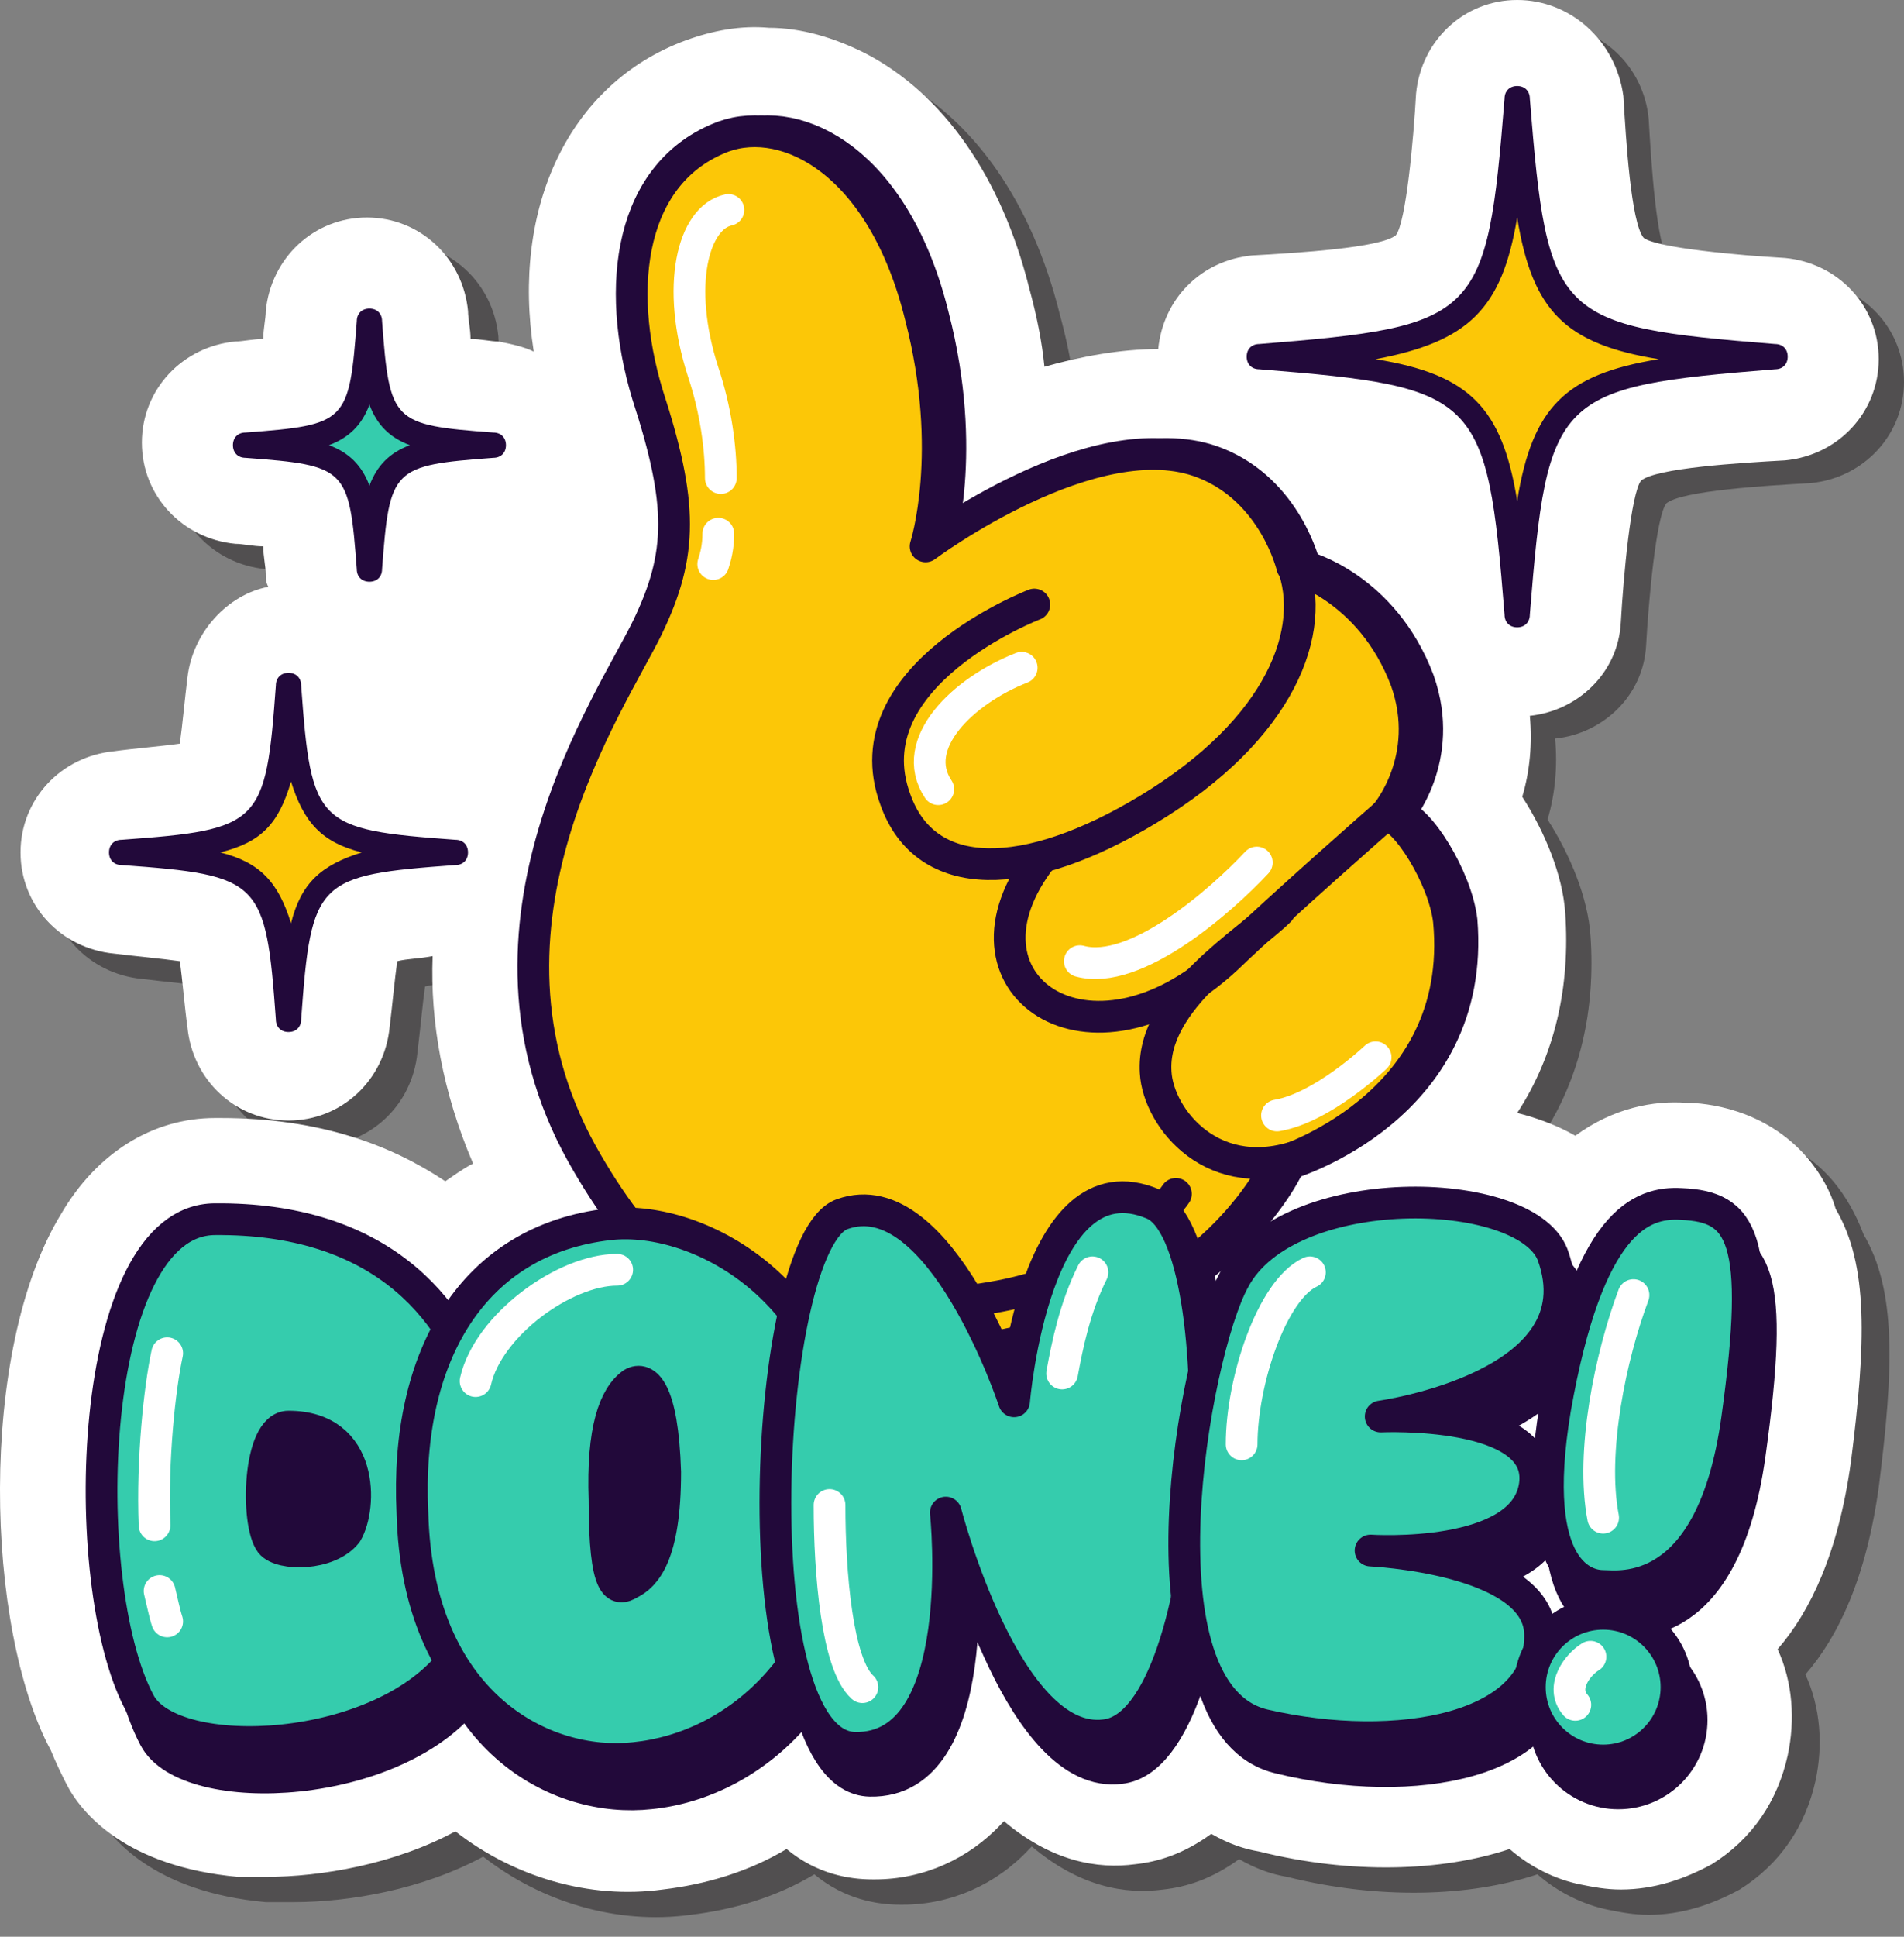 <?xml version="1.0" encoding="UTF-8"?>
<svg width="60px" height="61px" viewBox="0 0 60 61" version="1.1" xmlns="http://www.w3.org/2000/svg" xmlns:xlink="http://www.w3.org/1999/xlink">
    <rect x="0" y="0" width="60" height="61" fill="#808080" stroke="none"/>
    <title>Sticker</title>
    <g id="Hermstudio-·-Twitter-Giveaway-Tool" stroke="none" stroke-width="1" fill="none" fill-rule="evenodd">
        <g id="Twitter-giveaway-tool-winner" transform="translate(-1091, -417)">
            <g id="Winner" transform="translate(681, 417)">
                <g transform="translate(47, 0)" id="Winner-③">
                    <g transform="translate(353, 0)">
                        <g id="Sticker" transform="translate(10, 0)">
                            <path d="M57.769,37.205 C56.415,35.612 54.503,35.452 53.946,35.452 C52.91,35.373 51.635,35.612 50.44,36.488 C49.882,36.169 49.245,35.93 48.608,35.771 C49.803,33.939 50.281,31.788 50.121,29.477 C50.041,28.282 49.484,26.928 48.767,25.812 C49.006,25.016 49.086,24.139 49.006,23.263 C50.52,23.104 51.794,21.909 51.874,20.315 C51.954,18.881 52.193,16.252 52.511,15.854 C52.989,15.456 55.619,15.296 57.052,15.217 C58.725,15.057 60,13.703 60,12.03 C60,10.357 58.725,9.002 57.052,8.843 C55.619,8.763 52.989,8.524 52.591,8.206 C52.193,7.728 52.033,5.099 51.954,3.744 C51.794,2.071 50.44,0.797 48.767,0.797 C47.094,0.797 45.74,2.071 45.58,3.744 C45.501,5.178 45.262,7.807 44.943,8.206 C44.465,8.604 41.836,8.763 40.402,8.843 C38.808,9.002 37.613,10.197 37.454,11.791 C36.259,11.791 34.984,12.03 33.869,12.349 C33.789,11.552 33.63,10.755 33.391,9.879 C32.515,6.373 30.682,3.744 28.213,2.47 C27.257,1.992 26.221,1.673 25.185,1.673 C24.309,1.593 23.433,1.753 22.556,2.071 C18.891,3.426 17.059,7.329 17.776,11.871 C17.457,11.711 17.059,11.631 16.661,11.552 C16.422,11.552 16.103,11.472 15.784,11.472 C15.784,11.154 15.705,10.835 15.705,10.596 C15.545,8.923 14.191,7.648 12.518,7.648 C10.845,7.648 9.491,8.923 9.331,10.596 C9.331,10.835 9.252,11.154 9.252,11.472 C8.933,11.472 8.614,11.552 8.375,11.552 C6.702,11.711 5.427,13.066 5.427,14.739 C5.427,16.412 6.702,17.766 8.375,17.925 C8.614,17.925 8.933,18.005 9.252,18.005 C9.252,18.324 9.331,18.642 9.331,18.881 C9.331,19.041 9.331,19.12 9.411,19.28 C8.057,19.519 6.941,20.714 6.782,22.148 C6.702,22.785 6.623,23.661 6.543,24.219 C5.985,24.299 5.029,24.378 4.472,24.458 C2.798,24.617 1.524,25.972 1.524,27.645 C1.524,29.318 2.798,30.672 4.472,30.832 C5.109,30.911 5.985,30.991 6.543,31.071 C6.623,31.628 6.702,32.584 6.782,33.142 C6.941,34.815 8.296,36.09 9.969,36.09 C11.642,36.09 12.996,34.815 13.155,33.142 C13.235,32.505 13.315,31.628 13.394,31.071 C13.713,30.991 14.111,30.991 14.51,30.911 C14.43,32.983 14.828,35.213 15.784,37.444 C15.466,37.603 15.147,37.842 14.908,38.002 C13.235,36.886 11.004,36.01 7.818,36.01 L7.658,36.01 C5.667,36.01 3.914,37.125 2.798,39.037 C0.249,43.339 0.488,52.023 2.48,55.927 C2.639,56.325 2.798,56.644 2.958,56.963 C3.436,57.919 4.87,59.592 8.375,59.91 C8.694,59.91 8.933,59.91 9.252,59.91 C11.004,59.91 13.315,59.512 15.227,58.477 C17.059,59.91 19.449,60.627 21.759,60.309 C23.114,60.15 24.468,59.751 25.663,59.034 C26.619,59.83 27.655,59.99 28.372,59.99 L28.452,59.99 C29.965,59.99 31.399,59.353 32.435,58.237 L32.515,58.157 C34.028,59.433 35.462,59.671 36.657,59.512 C37.374,59.433 38.171,59.193 39.047,58.556 C39.605,58.875 40.083,59.034 40.561,59.114 C43.429,59.83 46.297,59.751 48.448,59.034 C49.086,59.592 49.882,59.99 50.679,60.15 C51.077,60.229 51.476,60.309 51.954,60.309 C52.989,60.309 53.946,59.99 54.822,59.512 C56.096,58.715 56.893,57.52 57.212,56.086 C57.451,54.971 57.371,53.776 56.893,52.74 C57.929,51.545 58.805,49.713 59.204,46.845 C59.681,43.1 59.761,40.631 58.725,38.878 C58.486,38.241 58.168,37.683 57.769,37.205 Z" id="路径" fill="#231F20" fill-rule="nonzero" opacity="0.5"></path>
                            <path d="M56.973,36.488 C55.619,34.895 53.706,34.735 53.149,34.735 C52.113,34.656 50.838,34.895 49.643,35.771 C49.086,35.452 48.448,35.213 47.811,35.054 C49.006,33.222 49.484,31.071 49.325,28.76 C49.245,27.565 48.687,26.211 47.97,25.095 C48.209,24.299 48.289,23.422 48.209,22.546 C49.723,22.387 50.997,21.192 51.077,19.598 C51.157,18.164 51.396,15.535 51.715,15.137 C52.193,14.739 54.822,14.579 56.256,14.5 C57.929,14.34 59.203,12.986 59.203,11.313 C59.203,9.64 57.929,8.285 56.256,8.126 C54.822,8.046 52.193,7.807 51.794,7.489 C51.396,7.011 51.237,4.382 51.157,3.027 C50.918,1.275 49.484,0 47.811,0 C46.138,0 44.784,1.275 44.624,2.948 C44.545,4.382 44.306,7.011 43.987,7.409 C43.509,7.807 40.88,7.967 39.446,8.046 C37.852,8.206 36.657,9.401 36.498,10.994 C35.303,10.994 34.028,11.233 32.913,11.552 C32.833,10.755 32.674,9.959 32.435,9.082 C31.559,5.577 29.726,2.948 27.257,1.673 C26.301,1.195 25.265,0.876 24.229,0.876 C23.353,0.797 22.476,0.956 21.6,1.275 C17.935,2.629 16.103,6.533 16.82,11.074 C16.501,10.915 16.103,10.835 15.705,10.755 C15.466,10.755 15.147,10.676 14.828,10.676 C14.828,10.357 14.749,10.038 14.749,9.799 C14.589,8.126 13.235,6.851 11.562,6.851 C9.889,6.851 8.535,8.126 8.375,9.799 C8.375,10.038 8.296,10.357 8.296,10.676 C7.977,10.676 7.658,10.755 7.419,10.755 C5.746,10.915 4.471,12.269 4.471,13.942 C4.471,15.615 5.746,16.969 7.419,17.129 C7.658,17.129 7.977,17.208 8.296,17.208 C8.296,17.527 8.375,17.846 8.375,18.085 C8.375,18.244 8.375,18.324 8.455,18.483 C7.18,18.722 6.065,19.917 5.906,21.351 C5.826,21.988 5.746,22.865 5.667,23.422 C5.109,23.502 4.153,23.582 3.595,23.661 C1.922,23.821 0.647,25.175 0.647,26.848 C0.647,28.521 1.922,29.876 3.595,30.035 C4.232,30.114 5.109,30.194 5.667,30.274 C5.746,30.832 5.826,31.788 5.906,32.345 C6.065,34.018 7.419,35.293 9.092,35.293 C10.765,35.293 12.12,34.018 12.279,32.345 C12.359,31.708 12.438,30.832 12.518,30.274 C12.837,30.194 13.235,30.194 13.633,30.114 C13.554,32.186 13.952,34.417 14.908,36.647 C14.589,36.807 14.271,37.046 14.032,37.205 C12.359,36.09 10.128,35.213 6.941,35.213 L6.782,35.213 C4.79,35.213 3.037,36.329 1.922,38.241 C-0.707,42.543 -0.468,51.306 1.603,55.131 C1.763,55.528 1.922,55.847 2.081,56.166 C2.559,57.122 3.993,58.795 7.499,59.114 C7.818,59.114 8.057,59.114 8.375,59.114 C10.128,59.114 12.438,58.715 14.35,57.68 C16.183,59.114 18.573,59.83 20.883,59.512 C22.237,59.353 23.592,58.954 24.787,58.237 C25.743,59.034 26.779,59.193 27.496,59.193 L27.575,59.193 C29.089,59.193 30.523,58.556 31.559,57.441 L31.638,57.361 C33.152,58.636 34.586,58.875 35.781,58.715 C36.498,58.636 37.295,58.397 38.171,57.759 C38.729,58.078 39.207,58.237 39.685,58.317 C42.553,59.034 45.421,58.954 47.572,58.237 C48.209,58.795 49.006,59.193 49.803,59.353 C50.201,59.433 50.599,59.512 51.077,59.512 C52.113,59.512 53.069,59.193 53.946,58.715 C55.22,57.919 56.017,56.724 56.335,55.29 C56.575,54.174 56.495,52.979 56.017,51.944 C57.052,50.749 57.929,48.916 58.327,46.048 C58.805,42.304 58.885,39.834 57.849,38.081 C57.69,37.524 57.371,36.966 56.973,36.488 Z" id="路径" fill="#FFFFFF" fill-rule="nonzero"></path>
                            <path d="M44.066,25.653 C44.704,25.733 45.899,27.645 46.058,28.999 C46.536,34.894 40.641,36.647 40.641,36.647 C40.641,36.647 38.888,40.71 32.993,42.144 C27.017,43.658 22.237,42.622 18.732,36.328 C14.749,29.158 19.688,22.068 20.803,19.758 C21.919,17.447 21.919,15.854 20.803,12.428 C19.768,9.002 20.246,5.417 23.193,4.302 C25.185,3.585 28.213,5.099 29.408,9.958 C30.523,14.26 29.567,17.208 29.567,17.208 C29.567,17.208 34.905,13.225 38.33,14.579 C40.561,15.455 41.119,17.846 41.119,17.846 C41.119,17.846 43.588,18.483 44.704,21.431 C45.58,23.9 44.066,25.653 44.066,25.653 Z" id="路径" stroke="#22093A" fill="#22093A" fill-rule="nonzero" stroke-linecap="round" stroke-linejoin="round"></path>
                            <path d="M41.039,17.766 C41.835,19.837 40.72,22.944 36.498,25.494 C32.674,27.804 29.487,27.884 28.531,25.175 C27.097,21.271 32.913,19.041 32.913,19.041" id="路径" fill="#22093A" fill-rule="nonzero"></path>
                            <path d="M41.039,17.766 C41.835,19.837 40.72,22.944 36.498,25.494 C32.674,27.804 29.487,27.884 28.531,25.175 C27.097,21.271 32.913,19.041 32.913,19.041" id="路径" stroke="#22093A" stroke-linecap="round" stroke-linejoin="round"></path>
                            <path d="M44.067,25.653 C44.067,25.653 40.88,28.441 39.048,30.194 C34.746,34.178 30.125,30.991 33.232,27.007" id="路径" fill="#22093A" fill-rule="nonzero"></path>
                            <path d="M44.067,25.653 C44.067,25.653 40.88,28.441 39.048,30.194 C34.746,34.178 30.125,30.991 33.232,27.007" id="路径" stroke="#22093A" stroke-linecap="round" stroke-linejoin="round"></path>
                            <path d="M40.721,28.84 C39.765,29.796 36.578,31.389 36.817,33.699 C36.897,35.133 38.649,37.364 41.518,36.249" id="路径" fill="#22093A" fill-rule="nonzero"></path>
                            <path d="M40.721,28.84 C39.765,29.796 36.578,31.389 36.817,33.699 C36.897,35.133 38.649,37.364 41.518,36.249" id="路径" stroke="#22093A" stroke-linecap="round" stroke-linejoin="round"></path>
                            <path d="M43.668,25.653 C44.305,25.733 45.5,27.645 45.659,28.999 C46.217,34.894 40.242,36.647 40.242,36.647 C40.242,36.647 38.489,40.71 32.594,42.144 C26.619,43.658 21.839,42.622 18.333,36.328 C14.35,29.158 19.289,22.068 20.405,19.758 C21.52,17.447 21.52,15.854 20.405,12.428 C19.369,9.002 19.847,5.417 22.795,4.302 C24.786,3.585 27.814,5.099 29.009,9.958 C30.124,14.26 29.168,17.208 29.168,17.208 C29.168,17.208 34.506,13.225 37.932,14.579 C40.162,15.455 40.72,17.846 40.72,17.846 C40.72,17.846 43.19,18.483 44.305,21.431 C45.181,23.9 43.668,25.653 43.668,25.653 Z" id="路径" stroke="#22093A" fill="#FCC707" fill-rule="nonzero" stroke-linecap="round" stroke-linejoin="round"></path>
                            <path d="M40.72,17.766 C41.517,19.837 40.401,22.944 36.179,25.494 C32.355,27.804 29.168,27.884 28.212,25.175 C26.778,21.271 32.594,19.041 32.594,19.041" id="路径" stroke="#22093A" stroke-linecap="round" stroke-linejoin="round"></path>
                            <path d="M43.668,25.653 C43.668,25.653 40.481,28.441 38.649,30.194 C34.347,34.178 29.726,30.991 32.833,27.007" id="路径" stroke="#22093A" stroke-linecap="round" stroke-linejoin="round"></path>
                            <path d="M40.322,28.68 C39.366,29.637 36.259,31.469 36.418,33.779 C36.498,35.213 38.251,37.444 41.119,36.329" id="路径" stroke="#22093A" stroke-linecap="round" stroke-linejoin="round"></path>
                            <path d="M22.636,16.81 C22.636,17.208 22.556,17.527 22.476,17.766" id="路径" stroke="#FFFFFF" stroke-linecap="round" stroke-linejoin="round"></path>
                            <path d="M22.954,6.612 C21.839,6.851 21.281,9.002 22.157,11.711 C22.556,12.906 22.715,14.101 22.715,15.057" id="路径" stroke="#FFFFFF" stroke-linecap="round" stroke-linejoin="round"></path>
                            <path d="M34.028,30.274 C35.781,30.752 38.49,28.362 39.605,27.167" id="路径" stroke="#FFFFFF" stroke-linecap="round" stroke-linejoin="round"></path>
                            <path d="M40.242,35.133 C41.676,34.894 43.349,33.301 43.349,33.301" id="路径" stroke="#FFFFFF" stroke-linecap="round" stroke-linejoin="round"></path>
                            <path d="M34.825,39.595 C33.868,40.152 32.673,40.631 31.239,40.87 C27.495,41.507 25.902,40.87 25.902,40.87" id="路径" stroke="#22093A" stroke-linecap="round" stroke-linejoin="round"></path>
                            <path d="M37.056,37.603 C36.896,37.842 36.657,38.081 36.418,38.32" id="路径" stroke="#22093A" stroke-linecap="round" stroke-linejoin="round"></path>
                            <path d="M32.196,21.032 C30.363,21.749 28.611,23.422 29.567,24.856" id="路径" stroke="#FFFFFF" stroke-linecap="round" stroke-linejoin="round"></path>
                            <path d="M7.259,39.516 C3.196,39.516 2.878,50.988 4.869,54.732 C5.905,56.724 12.597,56.405 14.828,53.298 C17.058,50.191 17.377,39.436 7.259,39.516 Z" id="路径" stroke="#22093A" fill="#22093A" fill-rule="nonzero" stroke-linecap="round" stroke-linejoin="round"></path>
                            <path d="M9.57,46.048 C8.614,46.048 8.534,49.076 9.012,49.713 C9.331,50.112 10.844,50.112 11.402,49.394 C11.88,48.598 11.96,46.048 9.57,46.048 Z" id="路径" stroke="#22093A" fill="#22093A" fill-rule="nonzero" stroke-linecap="round" stroke-linejoin="round"></path>
                            <path d="M19.688,39.675 C22.556,39.356 27.176,41.905 27.176,47.642 C27.176,53.298 23.671,56.166 20.484,56.484 C17.616,56.804 13.633,54.811 13.473,48.757 C13.234,43.738 15.385,40.153 19.688,39.675 Z" id="路径" stroke="#22093A" fill="#22093A" fill-rule="nonzero" stroke-linecap="round" stroke-linejoin="round"></path>
                            <path d="M20.404,44.694 C20.802,44.455 21.36,44.853 21.44,47.482 C21.44,50.111 20.802,50.749 20.325,50.987 C19.926,51.226 19.528,51.226 19.528,48.358 C19.448,46.128 19.846,45.012 20.404,44.694 Z" id="路径" stroke="#22093A" fill="#22093A" fill-rule="nonzero" stroke-linecap="round" stroke-linejoin="round"></path>
                            <path d="M27.017,39.276 C24.547,40.153 23.75,56.007 27.415,56.087 C31.08,56.166 30.283,48.677 30.283,48.677 C30.283,48.677 32.195,56.087 35.302,55.688 C38.887,55.29 39.445,40.073 36.816,38.958 C33.071,37.364 32.434,45.172 32.434,45.172 C32.434,45.172 30.124,38.161 27.017,39.276 Z" id="路径" stroke="#22093A" fill="#22093A" fill-rule="nonzero" stroke-linecap="round" stroke-linejoin="round"></path>
                            <path d="M49.404,40.551 C48.528,38.32 41.039,38.161 39.366,41.348 C38.091,43.658 36.179,54.413 40.322,55.369 C44.544,56.405 49.165,55.528 49.006,52.422 C48.846,50.111 43.668,49.872 43.668,49.872 C43.668,49.872 48.528,50.191 48.846,47.801 C49.165,45.411 43.987,45.65 43.987,45.65 C43.987,45.65 50.918,44.694 49.404,40.551 Z" id="路径" stroke="#22093A" fill="#22093A" fill-rule="nonzero" stroke-linecap="round" stroke-linejoin="round"></path>
                            <path d="M53.387,39.037 C52.112,38.958 50.439,39.595 49.403,45.491 C48.527,50.749 50.439,51.067 50.917,51.067 C51.395,51.067 54.342,51.545 55.139,45.809 C55.936,40.073 55.378,39.117 53.387,39.037 Z" id="路径" stroke="#22093A" fill="#22093A" fill-rule="nonzero" stroke-linecap="round" stroke-linejoin="round"></path>
                            <path d="M50.997,56.485 C52.273,56.485 53.308,55.451 53.308,54.174 C53.308,52.898 52.273,51.864 50.997,51.864 C49.721,51.864 48.687,52.898 48.687,54.174 C48.687,55.451 49.721,56.485 50.997,56.485 Z" id="路径" stroke="#22093A" fill="#22093A" fill-rule="nonzero" stroke-linecap="round" stroke-linejoin="round"></path>
                            <path d="M6.782,38.4 C2.718,38.4 2.4,49.872 4.392,53.617 C5.427,55.608 12.119,55.29 14.35,52.182 C16.581,49.155 16.899,38.32 6.782,38.4 Z" id="路径" stroke="#22093A" fill="#35CCAD" fill-rule="nonzero" stroke-linecap="round" stroke-linejoin="round"></path>
                            <path d="M9.092,44.933 C8.136,44.933 8.056,47.96 8.534,48.597 C8.853,48.996 10.367,48.996 10.924,48.279 C11.402,47.482 11.482,44.933 9.092,44.933 Z" id="路径" stroke="#22093A" fill="#22093A" fill-rule="nonzero" stroke-linecap="round" stroke-linejoin="round"></path>
                            <path d="M19.21,38.559 C22.078,38.241 26.699,40.79 26.699,46.526 C26.699,52.262 23.193,55.051 20.006,55.369 C17.138,55.688 13.155,53.696 12.996,47.642 C12.757,42.702 14.908,39.037 19.21,38.559 Z" id="路径" stroke="#22093A" fill="#35CCAD" fill-rule="nonzero" stroke-linecap="round" stroke-linejoin="round"></path>
                            <path d="M19.926,43.578 C20.325,43.339 20.882,43.738 20.962,46.367 C20.962,48.996 20.325,49.633 19.847,49.872 C19.448,50.111 19.05,50.111 19.05,47.243 C18.97,45.012 19.369,43.977 19.926,43.578 Z" id="路径" stroke="#22093A" fill="#22093A" fill-rule="nonzero" stroke-linecap="round" stroke-linejoin="round"></path>
                            <path d="M26.539,38.241 C24.069,39.117 23.272,54.971 26.937,55.051 C30.602,55.13 29.805,47.641 29.805,47.641 C29.805,47.641 31.717,55.051 34.824,54.652 C38.409,54.254 38.967,39.037 36.338,37.922 C32.594,36.329 31.956,44.136 31.956,44.136 C31.956,44.136 29.646,37.125 26.539,38.241 Z" id="路径" stroke="#22093A" fill="#35CCAD" fill-rule="nonzero" stroke-linecap="round" stroke-linejoin="round"></path>
                            <path d="M48.926,39.515 C48.05,37.285 40.561,37.125 38.888,40.312 C37.613,42.622 35.701,53.378 39.844,54.334 C43.987,55.289 48.687,54.493 48.528,51.386 C48.368,49.075 43.19,48.836 43.19,48.836 C43.19,48.836 48.05,49.155 48.368,46.765 C48.687,44.375 43.509,44.614 43.509,44.614 C43.509,44.614 50.44,43.658 48.926,39.515 Z" id="路径" stroke="#22093A" fill="#35CCAD" fill-rule="nonzero" stroke-linecap="round" stroke-linejoin="round"></path>
                            <path d="M52.989,37.922 C51.714,37.842 50.041,38.48 49.005,44.375 C48.129,49.633 50.041,49.952 50.519,49.952 C50.997,49.952 53.945,50.43 54.741,44.694 C55.538,38.958 54.901,38.002 52.989,37.922 Z" id="路径" stroke="#22093A" fill="#35CCAD" fill-rule="nonzero" stroke-linecap="round" stroke-linejoin="round"></path>
                            <path d="M50.52,55.449 C51.795,55.449 52.83,54.415 52.83,53.139 C52.83,51.862 51.795,50.828 50.52,50.828 C49.243,50.828 48.209,51.862 48.209,53.139 C48.209,54.415 49.243,55.449 50.52,55.449 Z" id="路径" stroke="#22093A" fill="#35CCAD" fill-rule="nonzero" stroke-linecap="round" stroke-linejoin="round"></path>
                            <path d="M5.029,50.111 C5.108,50.43 5.188,50.828 5.268,51.067" id="路径" stroke="#FFFFFF" stroke-linecap="round" stroke-linejoin="round"></path>
                            <path d="M5.268,42.622 C5.029,43.738 4.79,45.968 4.87,48.04" id="路径" stroke="#FFFFFF" stroke-linecap="round" stroke-linejoin="round"></path>
                            <path d="M14.987,43.499 C15.386,41.746 17.776,39.993 19.449,39.993" id="路径" stroke="#FFFFFF" stroke-linecap="round" stroke-linejoin="round"></path>
                            <path d="M26.141,47.402 C26.141,49.554 26.38,52.422 27.176,53.139" id="路径" stroke="#FFFFFF" stroke-linecap="round" stroke-linejoin="round"></path>
                            <path d="M50.12,52.182 C49.722,52.422 49.164,53.139 49.642,53.696" id="路径" stroke="#FFFFFF" stroke-linecap="round" stroke-linejoin="round"></path>
                            <path d="M51.475,40.79 C50.758,42.702 50.121,45.729 50.519,47.801" id="路径" stroke="#FFFFFF" stroke-linecap="round" stroke-linejoin="round"></path>
                            <path d="M39.127,45.491 C39.127,43.499 40.083,40.631 41.278,40.073" id="路径" stroke="#FFFFFF" stroke-linecap="round" stroke-linejoin="round"></path>
                            <path d="M33.47,43.26 C33.63,42.383 33.869,41.188 34.426,40.073" id="路径" stroke="#FFFFFF" stroke-linecap="round" stroke-linejoin="round"></path>
                            <polygon id="路径" fill="#35CCAD" fill-rule="nonzero" points="11.641 12.747 10.366 14.022 11.641 15.296 12.916 14.022"></polygon>
                            <polygon id="路径" fill="#FCC707" fill-rule="nonzero" points="9.171 24.617 6.941 26.848 9.171 29.079 11.402 26.848"></polygon>
                            <polygon id="路径" fill="#FCC707" fill-rule="nonzero" points="43.349 11.313 46.429 9.719 47.811 6.851 49.79 10.525 52.272 11.313 49.142 12.593 47.811 15.774 46.623 12.747"></polygon>
                            <path d="M47.81,19.758 C47.571,19.758 47.412,19.598 47.412,19.359 C46.854,12.428 46.615,12.189 39.684,11.631 C39.445,11.631 39.286,11.472 39.286,11.233 C39.286,10.994 39.445,10.835 39.684,10.835 C46.615,10.277 46.854,10.038 47.412,3.107 C47.412,2.868 47.571,2.709 47.81,2.709 C48.049,2.709 48.209,2.868 48.209,3.107 C48.766,10.038 49.005,10.277 55.937,10.835 C56.176,10.835 56.335,10.994 56.335,11.233 C56.335,11.472 56.176,11.631 55.937,11.631 C49.005,12.189 48.766,12.428 48.209,19.359 C48.209,19.598 48.049,19.758 47.81,19.758 Z M43.349,11.313 C46.297,11.791 47.332,12.826 47.81,15.774 C48.288,12.826 49.324,11.791 52.272,11.313 C49.324,10.835 48.288,9.799 47.81,6.851 C47.332,9.719 46.297,10.755 43.349,11.313 Z" id="形状" fill="#22093A" fill-rule="nonzero"></path>
                            <path d="M9.092,32.505 C8.853,32.505 8.693,32.345 8.693,32.106 C8.375,27.724 8.215,27.565 3.834,27.246 C3.595,27.246 3.435,27.087 3.435,26.848 C3.435,26.609 3.595,26.45 3.834,26.45 C8.215,26.131 8.375,25.972 8.693,21.59 C8.693,21.351 8.853,21.192 9.092,21.192 C9.331,21.192 9.49,21.351 9.49,21.59 C9.809,25.972 9.968,26.131 14.35,26.45 C14.589,26.45 14.748,26.609 14.748,26.848 C14.748,27.087 14.589,27.246 14.35,27.246 C9.968,27.565 9.809,27.724 9.49,32.106 C9.49,32.345 9.331,32.505 9.092,32.505 Z M6.941,26.848 C8.215,27.167 8.773,27.804 9.171,29.079 C9.49,27.804 10.127,27.246 11.402,26.848 C10.127,26.529 9.57,25.892 9.171,24.617 C8.773,25.972 8.215,26.529 6.941,26.848 Z" id="形状" fill="#22093A" fill-rule="nonzero"></path>
                            <path d="M11.642,18.323 C11.403,18.323 11.243,18.164 11.243,17.925 C11.004,14.738 10.925,14.659 7.738,14.42 C7.499,14.42 7.34,14.26 7.34,14.021 C7.34,13.782 7.499,13.623 7.738,13.623 C10.925,13.384 11.004,13.304 11.243,10.118 C11.243,9.879 11.403,9.719 11.642,9.719 C11.881,9.719 12.04,9.879 12.04,10.118 C12.279,13.304 12.359,13.384 15.545,13.623 C15.784,13.623 15.944,13.782 15.944,14.021 C15.944,14.26 15.784,14.42 15.545,14.42 C12.359,14.659 12.279,14.738 12.04,17.925 C12.04,18.164 11.881,18.323 11.642,18.323 Z M10.367,14.021 C11.004,14.26 11.403,14.659 11.642,15.296 C11.881,14.659 12.279,14.26 12.916,14.021 C12.279,13.782 11.881,13.384 11.642,12.747 C11.403,13.384 11.004,13.782 10.367,14.021 Z" id="形状" fill="#22093A" fill-rule="nonzero"></path>
                        </g>
                    </g>
                </g>
            </g>
        </g>
    </g>
</svg>